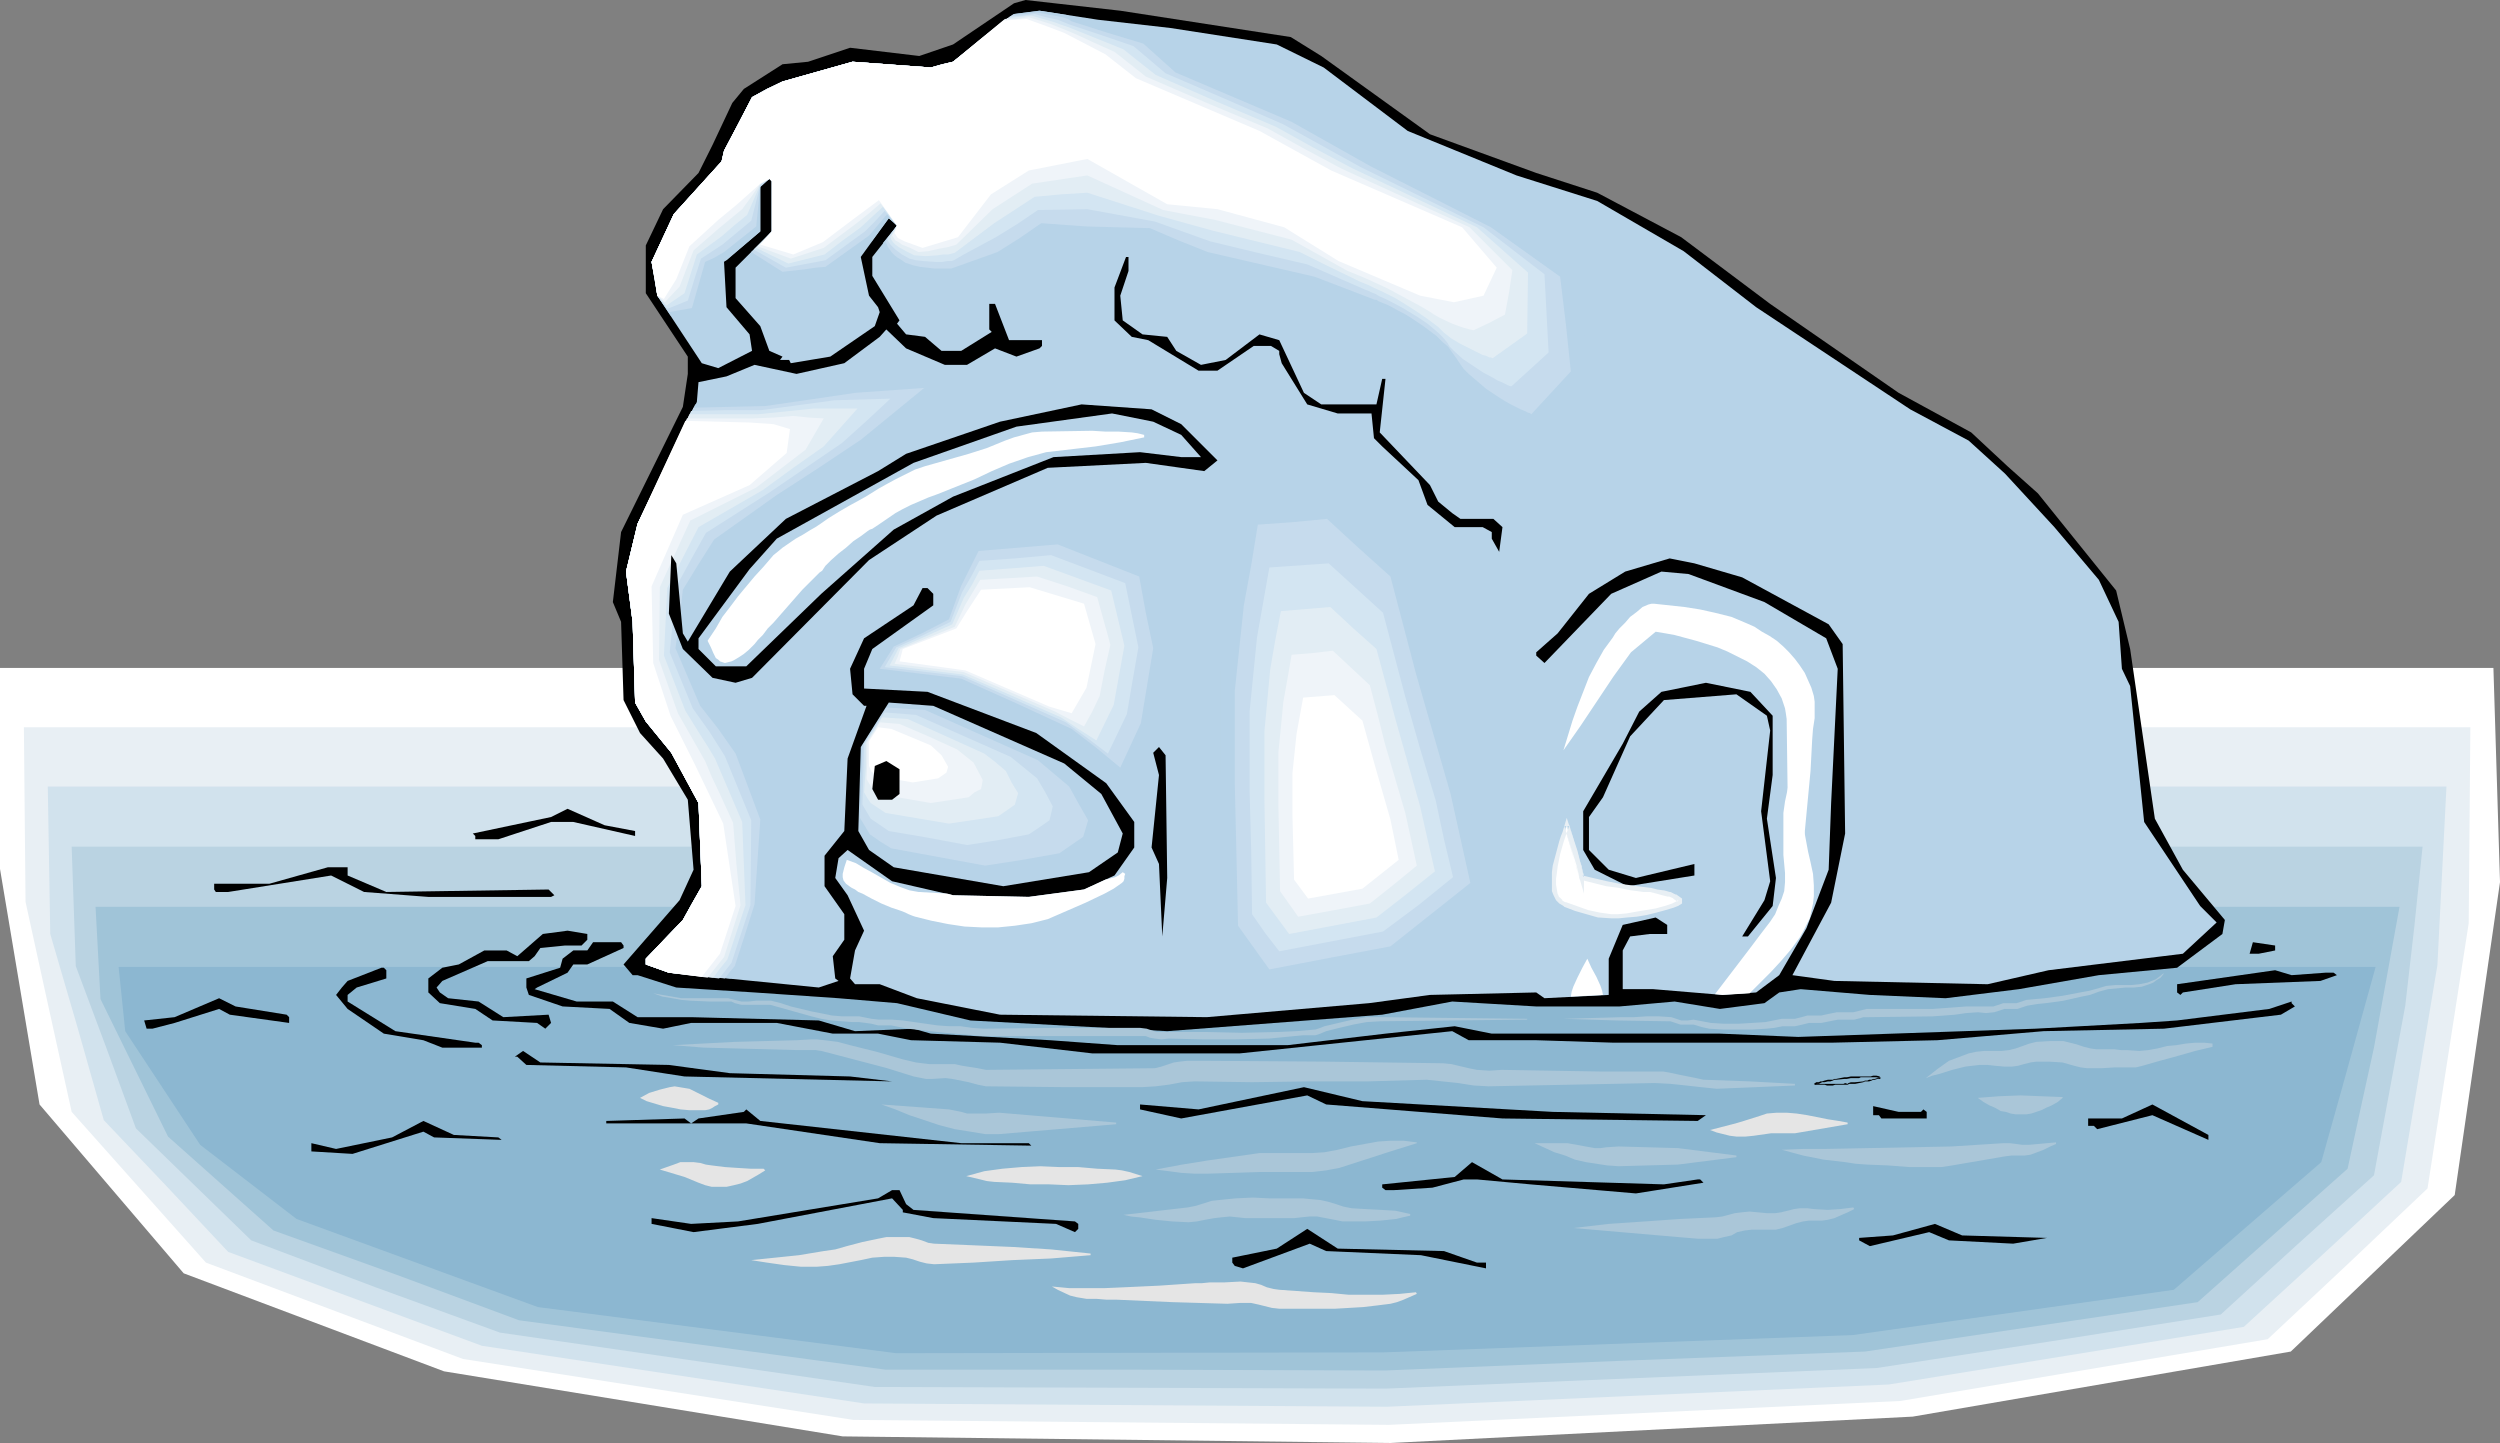 <?xml version="1.0" encoding="UTF-8" standalone="no"?>
<svg
   version="1.0"
   width="129.766mm"
   height="74.9mm"
   id="svg90"
   sodipodi:docname="Statue - Submerged.wmf"
   xmlns:inkscape="http://www.inkscape.org/namespaces/inkscape"
   xmlns:sodipodi="http://sodipodi.sourceforge.net/DTD/sodipodi-0.dtd"
   xmlns="http://www.w3.org/2000/svg"
   xmlns:svg="http://www.w3.org/2000/svg">
  <rect width="100%" height="100%" fill="#808080" stroke="none"/>
  <sodipodi:namedview
     id="namedview90"
     pagecolor="#ffffff"
     bordercolor="#000000"
     borderopacity="0.25"
     inkscape:showpageshadow="2"
     inkscape:pageopacity="0.0"
     inkscape:pagecheckerboard="0"
     inkscape:deskcolor="#d1d1d1"
     inkscape:document-units="mm" />
  <defs
     id="defs1">
    <pattern
       id="WMFhbasepattern"
       patternUnits="userSpaceOnUse"
       width="6"
       height="6"
       x="0"
       y="0" />
  </defs>
  <path
     style="fill:#ffffff;fill-opacity:1;fill-rule:evenodd;stroke:none"
     d="m 0,170.466 v -39.425 h 489.163 l 1.293,42.01 -8.888,61.4 -32.158,30.7 -74.174,12.765 -102.454,5.171 L 165.317,281.793 87.102,269.029 36.037,249.801 7.757,216.677 Z"
     id="path1" />
  <path
     style="fill:#e8eff4;fill-opacity:1;fill-rule:evenodd;stroke:none"
     d="M 5.01,176.929 4.848,159.801 4.686,142.674 H 484.638 l -0.162,19.228 -0.162,19.228 -4.04,26.014 -4.04,26.014 -15.675,14.865 -15.675,14.704 -72.074,12.118 -100.353,4.686 -52.52,-0.485 -52.52,-0.485 L 90.819,266.605 40.4,247.7 14.059,218.131 9.534,197.611 Z"
     id="path2" />
  <path
     style="fill:#d1e2ed;fill-opacity:1;fill-rule:evenodd;stroke:none"
     d="M 9.858,183.23 9.373,154.308 H 479.951 l -1.778,35.063 -7.11,42.495 -15.352,14.219 -15.514,14.219 -34.744,5.655 -34.906,5.655 -98.414,4.363 -102.616,-0.646 -74.982,-11.311 -49.773,-18.42 -12.12,-12.926 -12.282,-12.926 -5.171,-18.258 z"
     id="path3" />
  <path
     style="fill:#bad3e2;fill-opacity:1;fill-rule:evenodd;stroke:none"
     d="M 14.867,189.532 14.059,166.103 H 475.265 l -1.616,15.673 -1.778,15.512 -6.141,33.285 -15.029,13.573 -15.029,13.734 -33.774,5.332 -33.774,5.171 -96.313,4.039 -100.192,-0.323 -36.683,-5.332 -36.845,-5.332 L 73.69,252.548 49.288,243.338 37.976,232.35 26.664,221.363 20.846,205.528 Z"
     id="path4" />
  <path
     style="fill:#a0c4d8;fill-opacity:1;fill-rule:evenodd;stroke:none"
     d="m 19.715,195.995 -0.485,-9.048 -0.485,-9.048 H 470.74 l -5.01,27.63 -2.586,11.795 -2.586,11.957 -29.411,26.176 -32.643,4.847 -32.643,4.847 -47.026,1.777 -47.187,1.939 -48.965,-0.162 H 173.72 l -35.875,-4.847 -36.037,-4.847 -23.917,-8.887 -24.24,-8.725 -20.685,-18.42 z"
     id="path5" />
  <path
     style="fill:#8cb7d1;fill-opacity:1;fill-rule:evenodd;stroke:none"
     d="M 24.563,202.297 23.27,189.693 H 466.054 l -6.626,23.914 -4.04,14.381 -28.926,25.045 -63.024,8.887 -92.112,3.393 -95.505,0.162 -70.296,-9.048 -47.349,-17.289 -18.907,-14.542 z"
     id="path6" />
  <path
     style="fill:#000000;fill-opacity:1;fill-rule:evenodd;stroke:none"
     d="m 253.227,7.271 5.979,3.716 21.331,15.35 20.846,7.594 11.958,3.878 16.483,8.725 17.453,13.088 25.21,17.451 14.221,7.756 7.11,6.625 5.979,5.332 15.352,19.066 2.747,11.472 4.848,33.285 5.494,10.018 8.242,9.856 -0.485,2.747 -8.888,6.625 -15.352,1.454 -15.675,2.747 -14.382,1.777 -14.867,-0.646 -13.574,-1.131 -4.202,0.646 -2.909,2.101 -8.726,1.131 -8.888,-1.454 -10.827,0.969 h -16.322 l -16.483,-0.969 -13.736,2.585 -42.178,3.232 -38.622,-2.101 -14.382,-3.393 -11.474,-0.969 -16.483,-1.131 -15.352,-0.969 -7.595,-2.424 h -0.97 l -1.778,-2.101 10.989,-12.603 2.747,-5.978 -1.131,-13.734 -4.848,-8.079 -4.525,-5.009 -3.232,-6.463 -0.485,-15.35 -1.616,-3.878 1.616,-13.734 12.12,-24.56 0.97,-6.463 V 69.964 L 126.694,57.522 v -9.372 l 3.394,-7.109 6.949,-7.109 2.747,-5.494 3.878,-8.241 2.262,-2.747 7.595,-4.847 5.01,-0.485 8.242,-2.747 13.574,1.616 6.626,-2.262 L 198.929,0.646 201.192,0 219.776,2.101 Z"
     id="path7" />
  <path
     style="fill:#b7d3e8;fill-opacity:1;fill-rule:evenodd;stroke:none"
     d="m 229.633,5.494 20.846,3.232 9.211,4.524 16.483,12.442 21.331,8.725 15.837,5.009 16.968,9.856 14.221,10.987 30.219,20.036 11.474,6.14 7.11,6.463 9.696,10.503 8.726,10.341 3.878,8.241 0.646,9.21 1.616,3.393 2.747,26.66 10.989,16.481 3.232,3.232 -6.626,6.14 -26.341,3.232 -11.958,2.747 -30.058,-0.646 -8.242,-1.131 7.595,-14.219 2.747,-13.573 -0.485,-37.163 -2.747,-3.878 -16.968,-9.21 -9.373,-2.747 -4.848,-0.969 -8.726,2.585 -7.11,4.363 -6.141,7.756 -4.202,3.716 v 0.646 l 1.616,1.454 13.09,-13.573 9.858,-4.363 5.333,0.485 14.867,5.494 12.12,7.109 2.262,5.978 -1.293,26.337 -0.485,13.088 -4.363,11.472 -5.333,9.21 -4.525,3.393 -6.626,0.485 -13.574,-1.131 h -5.979 v -7.594 l 1.454,-2.747 3.878,-0.485 h 3.394 v -1.777 l -2.262,-1.454 -6.464,1.454 -2.747,6.625 v 7.109 l -12.605,0.646 -1.616,-1.131 -20.846,0.485 -11.958,1.616 -31.835,2.747 -40.562,-0.485 -16.322,-3.232 -7.272,-2.747 h -4.848 l -0.97,-1.131 0.97,-5.494 1.778,-3.878 -3.232,-6.948 -2.424,-3.393 0.646,-3.878 1.778,-1.616 8.726,6.14 11.958,2.747 14.867,0.323 10.827,-1.454 5.979,-2.747 3.878,-5.494 v -5.009 l -5.494,-7.594 -13.736,-9.856 -21.331,-8.079 -12.443,-0.646 v -3.878 l 1.616,-3.878 11.958,-8.564 v -2.262 l -1.131,-1.131 h -0.97 l -1.778,3.393 -9.696,6.463 -2.747,5.978 0.485,5.009 2.262,2.262 h 0.485 l -3.717,10.341 -0.646,14.219 -3.878,4.847 v 5.978 l 3.878,5.494 v 5.009 l -2.262,3.232 0.485,4.363 0.646,0.485 -3.878,1.293 -29.411,-2.908 -4.525,-1.616 v -1.131 l 7.272,-7.594 3.717,-6.625 -0.646,-16.319 -5.333,-9.856 -5.01,-6.14 -2.101,-3.716 -0.485,-15.835 -1.293,-9.856 2.262,-9.372 11.635,-23.914 0.323,-3.878 5.494,-1.131 5.494,-2.262 8.242,1.777 9.373,-2.101 6.949,-5.171 1.293,-1.454 3.878,3.716 7.595,3.232 h 4.363 l 5.494,-3.232 4.202,1.616 4.525,-1.616 0.485,-0.485 v -1.131 h -6.464 l -2.747,-7.109 h -1.131 v 5.009 l 0.485,0.485 -5.979,3.716 h -3.878 l -3.232,-2.747 -3.717,-0.485 -1.778,-2.101 0.485,-0.646 -5.333,-8.725 v -3.716 l 4.848,-6.14 -1.616,-1.454 -5.494,7.594 1.616,7.594 1.778,2.262 0.323,0.969 -0.97,2.747 -8.726,5.978 -7.757,1.293 -0.323,-0.646 h -1.778 l 0.485,-0.646 -2.586,-1.131 -1.778,-4.847 -4.848,-5.494 v -5.978 l 7.11,-7.109 v -9.856 l -0.485,-0.485 -1.778,1.616 v 8.725 l -7.11,5.978 0.485,8.887 4.525,5.332 0.485,3.232 -6.626,3.393 -3.232,-0.969 -8.726,-13.249 -1.131,-6.625 4.363,-9.372 9.373,-10.341 0.485,-2.101 5.494,-10.503 5.979,-3.07 13.736,-3.878 15.352,1.131 4.363,-1.131 11.958,-9.372 5.01,-0.646 11.474,1.777 z"
     id="path8" />
  <path
     style="fill:#b7d3e8;fill-opacity:1;fill-rule:evenodd;stroke:none"
     d="m 136.39,79.335 14.544,-0.485 20.846,-3.393 16.16,-1.293 -15.352,11.311 -18.907,12.118 -12.12,9.372 -5.979,8.725 -2.101,10.664 5.333,11.472 7.434,9.372 4.686,13.411 -1.939,16.804 -4.04,12.765 -1.616,1.777 -12.12,-1.131 -4.525,-1.616 v -1.131 l 7.272,-7.594 3.717,-6.625 -0.646,-16.319 -5.333,-9.856 -5.01,-6.14 -2.101,-3.716 -0.485,-15.835 -1.293,-9.856 2.262,-9.372 z"
     id="path9" />
  <path
     style="fill:#c6dbed;fill-opacity:1;fill-rule:evenodd;stroke:none"
     d="m 136.067,79.981 14.059,-0.323 8.888,-1.293 8.726,-1.293 6.787,-0.485 6.787,-0.485 -12.443,10.179 -8.242,5.494 -8.242,5.332 -12.282,8.725 -3.07,4.847 -3.07,5.009 -0.646,5.817 -0.808,5.655 2.424,5.655 2.424,5.655 3.555,4.524 3.394,4.847 4.848,12.926 -1.131,16.643 -1.939,6.14 -1.939,5.978 -0.97,1.131 -0.97,1.293 -10.989,-1.131 -2.262,-0.808 -2.262,-0.808 v -1.131 l 3.555,-3.716 3.717,-3.878 1.778,-3.232 1.939,-3.393 -0.323,-8.079 -0.323,-8.241 -5.333,-9.856 -5.01,-6.14 -2.101,-3.716 -0.485,-15.835 -1.293,-9.856 1.131,-4.686 1.131,-4.686 5.494,-11.311 z"
     id="path10" />
  <path
     style="fill:#d3e5f2;fill-opacity:1;fill-rule:evenodd;stroke:none"
     d="m 135.582,80.628 6.949,-0.162 h 6.787 l 14.382,-1.939 10.989,-0.323 -4.686,4.363 -4.848,4.363 -14.221,9.695 -12.443,7.917 -3.07,5.494 -2.909,5.332 -0.485,6.302 -0.646,6.302 2.262,5.494 2.262,5.494 3.232,4.524 3.07,4.847 2.586,6.302 2.586,6.302 -0.162,16.643 -3.717,11.311 -2.424,3.07 -9.858,-1.131 -2.262,-0.808 -2.262,-0.808 v -1.131 l 3.555,-3.716 3.717,-3.878 1.778,-3.232 1.939,-3.393 -0.323,-8.079 -0.323,-8.241 -5.333,-9.856 -5.01,-6.14 -2.101,-3.716 -0.485,-15.835 -1.293,-9.856 1.131,-4.686 1.131,-4.686 5.333,-10.987 z"
     id="path11" />
  <path
     style="fill:#e2edf4;fill-opacity:1;fill-rule:evenodd;stroke:none"
     d="m 135.259,81.274 h 13.413 l 10.989,-1.131 h 4.363 4.202 l -6.626,7.433 -5.979,4.201 -5.979,4.363 -12.605,7.271 -3.07,5.978 -3.07,5.978 -0.323,6.625 -0.323,6.625 4.202,10.826 2.909,4.686 1.454,2.262 1.454,2.424 5.333,12.442 0.646,16.319 -3.555,10.664 -1.454,1.777 -1.293,1.777 -4.363,-0.485 -4.363,-0.485 -2.262,-0.808 -2.262,-0.808 v -1.131 l 3.555,-3.716 3.717,-3.878 1.778,-3.232 1.939,-3.393 -0.323,-8.079 -0.323,-8.241 -5.333,-9.856 -5.01,-6.14 -2.101,-3.716 -0.485,-15.835 -1.293,-9.856 1.131,-4.686 1.131,-4.686 5.171,-10.664 z"
     id="path12" />
  <path
     style="fill:#eff4f9;fill-opacity:1;fill-rule:evenodd;stroke:none"
     d="m 134.774,82.082 h 12.928 l 4.04,-0.162 3.878,-0.323 3.07,0.323 2.909,0.162 -1.778,3.07 -1.778,3.07 -4.848,3.716 -4.848,3.716 -12.928,6.463 -5.979,13.088 -0.162,14.219 3.717,10.503 5.333,9.372 1.293,3.07 1.454,3.07 2.747,5.978 0.646,8.079 0.808,8.079 -3.232,10.179 -3.232,4.039 -3.878,-0.485 -3.717,-0.485 -2.262,-0.808 -2.262,-0.808 v -1.131 l 3.555,-3.716 3.717,-3.878 1.778,-3.232 1.939,-3.393 -0.323,-8.079 -0.323,-8.241 -5.333,-9.856 -5.01,-6.14 -2.101,-3.716 -0.485,-15.835 -1.293,-9.856 1.131,-4.686 1.131,-4.686 4.848,-10.341 z"
     id="path13" />
  <path
     style="fill:#ffffff;fill-opacity:1;fill-rule:evenodd;stroke:none"
     d="m 134.451,82.567 12.605,0.323 4.686,0.323 3.232,0.969 -0.646,4.686 -7.272,6.302 -13.09,5.817 -6.141,14.057 0.323,15.027 3.394,10.341 4.686,9.372 5.656,11.795 2.424,16.158 -3.07,9.372 -3.555,4.524 -6.464,-0.808 -4.525,-1.616 v -1.131 l 7.272,-7.594 3.717,-6.625 -0.646,-16.319 -5.333,-9.856 -5.01,-6.14 -2.101,-3.716 -0.485,-15.835 -1.293,-9.856 2.262,-9.372 z"
     id="path14" />
  <path
     style="fill:#000000;fill-opacity:1;fill-rule:evenodd;stroke:none"
     d="m 221.392,53.159 -1.616,4.847 0.485,4.847 3.878,2.747 4.848,0.485 1.778,2.747 4.848,2.747 4.848,-0.969 6.626,-5.009 3.878,1.131 4.848,10.341 3.394,2.262 h 10.827 l 1.131,-5.009 h 0.646 l -1.131,10.503 9.858,10.341 1.616,3.232 2.747,2.262 1.616,1.131 h 6.464 l 1.778,1.616 -0.646,4.847 -1.454,-2.585 v -1.293 l -1.778,-0.969 h -5.494 l -5.333,-4.363 -1.778,-4.847 -7.11,-6.625 -1.616,-1.616 -0.485,-4.847 h -6.626 l -5.979,-1.777 -5.01,-8.079 -0.485,-1.777 v -0.646 l -1.616,-0.969 h -3.394 l -7.11,4.847 h -3.717 l -9.858,-5.978 -3.232,-0.646 -3.394,-3.232 v -6.463 l 2.262,-5.978 h 0.485 z"
     id="path15" />
  <path
     style="fill:#000000;fill-opacity:1;fill-rule:evenodd;stroke:none"
     d="m 231.734,83.213 7.11,7.109 -2.586,2.101 -11.474,-1.616 -19.23,0.969 -21.816,9.372 -13.251,8.725 -22.947,23.106 -3.232,0.969 -4.525,-0.969 -5.818,-5.655 -2.747,-6.948 0.485,-11.472 0.97,1.616 1.293,13.734 0.97,1.616 8.242,-13.734 10.989,-10.341 18.099,-9.372 5.494,-3.393 18.422,-6.302 15.998,-3.393 13.736,0.969 z"
     id="path16" />
  <path
     style="fill:#b7d3e8;fill-opacity:1;fill-rule:evenodd;stroke:none"
     d="m 231.734,85.314 3.878,4.363 h -3.878 l -8.08,-0.969 -16.968,0.969 -19.715,7.756 -11.635,6.463 -14.221,12.603 -14.706,14.219 h -5.979 l -3.394,-3.393 v -2.101 l 10.019,-13.573 5.333,-5.978 26.826,-14.865 20.2,-7.109 18.746,-2.585 8.08,1.616 z"
     id="path17" />
  <path
     style="fill:#000000;fill-opacity:1;fill-rule:evenodd;stroke:none"
     d="m 347.763,140.412 v 11.634 l -1.131,8.564 1.778,11.634 -0.646,5.494 -4.848,5.978 h -1.131 l 4.363,-7.109 1.131,-3.716 -1.778,-13.734 1.778,-15.835 -0.646,-2.908 -5.979,-4.201 -14.221,1.131 -6.626,7.109 -5.333,11.957 -2.747,3.878 v 6.463 l 3.878,3.878 5.333,1.616 11.474,-2.747 v 2.262 l -13.09,2.101 -6.464,-3.232 -2.262,-3.878 v -7.594 l 7.757,-13.249 3.232,-6.302 4.363,-3.878 8.726,-1.777 8.726,1.777 z"
     id="path18" />
  <path
     style="fill:#b7d3e8;fill-opacity:1;fill-rule:evenodd;stroke:none"
     d="m 208.787,149.783 7.272,5.978 4.202,7.756 -0.97,3.716 -5.656,3.878 -16.806,2.747 -21.493,-3.716 -4.848,-3.393 -2.101,-3.716 0.485,-16.481 5.494,-8.725 8.726,0.646 z"
     id="path19" />
  <path
     style="fill:#c6dbed;fill-opacity:1;fill-rule:evenodd;stroke:none"
     d="m 203.616,149.137 6.141,5.171 1.778,3.232 1.939,3.393 -0.485,1.616 -0.485,1.616 -4.686,3.232 -7.272,1.293 -7.272,1.131 -18.422,-3.393 -2.101,-1.293 -2.101,-1.454 -0.97,-1.616 -0.97,-1.616 0.485,-14.219 4.686,-7.433 7.595,0.485 z"
     id="path20" />
  <path
     style="fill:#d3e5f2;fill-opacity:1;fill-rule:evenodd;stroke:none"
     d="m 198.283,148.491 2.586,2.101 2.586,2.101 1.616,2.747 1.454,2.747 -0.323,1.454 -0.323,1.293 -2.101,1.454 -1.939,1.293 -5.979,1.131 -6.141,0.969 -7.757,-1.454 -7.595,-1.293 -3.555,-2.424 -1.616,-2.747 0.162,-5.817 0.162,-6.14 4.04,-6.14 6.141,0.485 z"
     id="path21" />
  <path
     style="fill:#e2edf4;fill-opacity:1;fill-rule:evenodd;stroke:none"
     d="m 193.112,147.845 2.101,1.616 2.101,1.777 1.131,2.262 1.293,2.101 -0.646,2.262 -1.616,1.131 -1.616,1.131 -9.696,1.454 -12.443,-2.101 -1.454,-0.969 -1.454,-0.969 -0.646,-0.969 -0.646,-1.131 0.323,-4.847 v -4.847 l 1.616,-2.424 1.616,-2.585 2.586,0.162 2.424,0.162 z"
     id="path22" />
  <path
     style="fill:#eff4f9;fill-opacity:1;fill-rule:evenodd;stroke:none"
     d="m 187.779,147.037 3.232,2.585 1.778,3.393 -0.162,0.969 -0.162,0.808 -1.293,0.646 -1.131,0.969 -7.434,1.131 -9.373,-1.616 -1.131,-0.808 -0.646,-0.323 -0.485,-0.323 -0.97,-1.616 0.162,-3.716 v -3.555 l 1.293,-1.939 1.131,-1.939 1.939,0.162 1.939,0.162 5.656,2.424 z"
     id="path23" />
  <path
     style="fill:#ffffff;fill-opacity:1;fill-rule:evenodd;stroke:none"
     d="m 182.608,146.229 2.101,1.939 1.293,2.262 -0.323,1.131 -1.616,1.131 -5.01,0.808 -6.464,-1.131 -1.616,-0.969 -0.485,-1.131 v -4.847 l 1.778,-2.747 2.586,0.323 z"
     id="path24" />
  <path
     style="fill:#000000;fill-opacity:1;fill-rule:evenodd;stroke:none"
     d="m 228.987,172.243 -0.97,11.472 -0.646,-14.219 -1.454,-3.232 1.454,-14.219 -1.131,-4.363 1.131,-1.131 1.293,1.616 z"
     id="path25" />
  <path
     style="fill:#000000;fill-opacity:1;fill-rule:evenodd;stroke:none"
     d="m 176.467,155.762 -1.454,1.131 h -2.747 l -1.131,-2.101 0.485,-4.524 2.262,-0.969 2.586,1.616 z"
     id="path26" />
  <path
     style="fill:#000000;fill-opacity:1;fill-rule:evenodd;stroke:none"
     d="m 124.593,163.033 v 0.969 l -12.12,-2.747 h -4.363 l -10.342,3.393 h -4.525 v -0.646 l -0.485,-0.485 15.352,-3.232 3.232,-1.616 7.272,3.232 z"
     id="path27" />
  <path
     style="fill:#000000;fill-opacity:1;fill-rule:evenodd;stroke:none"
     d="m 68.195,171.758 7.595,3.232 31.835,-0.485 1.131,1.131 -0.646,0.323 H 84.032 l -12.605,-0.969 -6.464,-3.232 -20.2,3.232 h -2.424 l -0.323,-0.485 v -1.131 H 52.843 l 11.474,-3.232 h 3.878 z"
     id="path28" />
  <path
     style="fill:#000000;fill-opacity:1;fill-rule:evenodd;stroke:none"
     d="m 115.221,184.361 -1.131,1.131 h -3.232 l -4.848,0.485 -1.131,1.616 -1.131,0.969 h -8.08 l -8.888,3.878 -1.131,1.293 0.646,0.969 1.616,1.131 5.979,0.646 4.848,3.07 8.888,-0.485 0.485,1.616 -1.131,1.131 -1.616,-1.131 -8.726,-0.485 -3.394,-2.262 -6.949,-1.131 -2.262,-2.101 v -2.747 l 2.747,-2.101 3.232,-0.646 5.01,-2.747 h 4.363 l 2.101,1.131 5.01,-4.363 4.848,-0.646 3.878,0.646 z"
     id="path29" />
  <path
     style="fill:#000000;fill-opacity:1;fill-rule:evenodd;stroke:none"
     d="m 122.331,185.492 v 0.485 l -7.11,3.232 h -2.747 l -1.131,1.616 -5.979,2.908 -0.485,0.323 8.242,2.424 h 7.11 l 4.848,3.07 h 10.504 l 25.048,0.646 7.11,2.101 11.474,-0.485 3.394,0.969 23.432,1.293 13.251,0.969 h 33.29 l 19.23,-2.262 13.574,-1.454 7.272,1.454 h 44.763 l 15.352,0.646 46.541,-1.616 20.685,-1.131 7.11,-0.485 18.099,-2.262 4.363,-1.454 v 0.323 l 0.646,0.646 -2.747,1.616 -22.947,2.747 -23.594,0.485 -20.846,1.777 -20.846,0.485 h -42.662 l -15.19,-0.485 h -13.251 l -3.232,-1.777 -41.693,4.363 h -28.926 l -18.099,-2.101 -17.453,-0.485 -6.464,-1.293 h -8.888 l -10.989,-2.101 h -16.806 l -5.494,1.131 -6.626,-1.131 -3.878,-2.747 -9.211,-0.485 -6.626,-2.262 -0.485,-1.454 v -1.777 l 6.626,-2.101 0.485,-1.777 2.101,-1.616 h 2.747 l 1.131,-1.616 h 5.494 z"
     id="path30" />
  <path
     style="fill:#000000;fill-opacity:1;fill-rule:evenodd;stroke:none"
     d="m 446.339,186.462 -3.232,0.646 h -1.778 l 0.646,-2.262 4.363,0.646 z"
     id="path31" />
  <path
     style="fill:#000000;fill-opacity:1;fill-rule:evenodd;stroke:none"
     d="m 75.79,190.34 v 1.616 l -5.818,1.777 -1.778,1.454 v 1.293 l 9.373,5.817 15.675,2.262 h 0.646 l 0.646,0.485 v 0.485 h -7.757 l -3.717,-1.454 -7.757,-1.293 -7.11,-4.847 -2.262,-2.747 1.131,-1.454 1.131,-1.293 6.626,-2.585 h 0.485 z"
     id="path32" />
  <path
     style="fill:#000000;fill-opacity:1;fill-rule:evenodd;stroke:none"
     d="m 456.196,190.824 h 1.616 l 0.646,0.485 -3.232,1.131 -16.645,0.646 -10.342,1.616 -0.485,0.485 -0.646,-0.485 v -1.616 l 19.23,-2.747 3.232,0.969 z"
     id="path33" />
  <path
     style="fill:#000000;fill-opacity:1;fill-rule:evenodd;stroke:none"
     d="m 56.237,199.065 0.485,0.485 v 1.131 l -11.635,-1.616 -2.101,-1.131 -8.726,2.747 -4.363,1.131 h -1.131 l -0.485,-1.616 5.979,-0.646 8.726,-3.716 3.232,1.616 z"
     id="path34" />
  <path
     style="fill:#000000;fill-opacity:1;fill-rule:evenodd;stroke:none"
     d="m 131.219,208.921 11.958,1.616 23.594,0.646 8.242,0.969 -40.723,-0.969 -11.474,-1.777 -19.554,-0.485 -1.778,-1.616 h -0.485 l 1.616,-1.131 3.394,2.262 z"
     id="path35" />
  <path
     style="fill:#000000;fill-opacity:1;fill-rule:evenodd;stroke:none"
     d="m 304.616,218.131 30.058,0.646 -1.616,1.131 -38.299,-0.485 -34.582,-2.747 -3.717,-1.777 -24.725,4.524 -8.08,-1.777 v -0.969 l 11.474,0.969 20.685,-4.363 11.474,2.747 z"
     id="path36" />
  <path
     style="fill:#000000;fill-opacity:1;fill-rule:evenodd;stroke:none"
     d="m 433.249,223.625 -10.989,-4.847 -10.827,2.747 -0.646,-0.646 h -1.131 v -1.454 h 6.626 l 5.979,-2.747 10.989,5.978 z"
     id="path37" />
  <path
     style="fill:#000000;fill-opacity:1;fill-rule:evenodd;stroke:none"
     d="m 376.851,218.131 0.485,-0.485 0.646,0.485 v 1.293 h -8.888 l -0.485,-0.646 h -1.131 v -1.777 l 5.01,1.131 z"
     id="path38" />
  <path
     style="fill:#000000;fill-opacity:1;fill-rule:evenodd;stroke:none"
     d="m 188.587,224.271 h 13.251 l 0.485,0.485 -29.734,-0.485 -26.179,-3.878 h -27.472 v -0.485 l 15.352,-0.485 1.293,0.969 1.454,-0.969 8.888,-1.293 0.485,-0.485 2.747,2.262 z"
     id="path39" />
  <path
     style="fill:#000000;fill-opacity:1;fill-rule:evenodd;stroke:none"
     d="m 97.768,223.14 0.646,0.485 -13.251,-0.485 -2.101,-1.131 -13.898,4.363 -8.08,-0.485 v -1.616 l 4.848,1.131 10.989,-2.262 6.141,-3.232 5.979,2.747 z"
     id="path40" />
  <path
     style="fill:#000000;fill-opacity:1;fill-rule:evenodd;stroke:none"
     d="m 326.432,232.35 6.626,-0.969 h 0.485 l 0.646,0.646 -13.251,2.101 -20.685,-1.777 -10.504,-0.969 h -2.586 l -6.141,1.616 -7.595,0.485 h -1.616 l -0.646,-0.485 v -0.646 l 14.221,-1.454 3.394,-2.908 5.979,3.393 z"
     id="path41" />
  <path
     style="fill:#000000;fill-opacity:1;fill-rule:evenodd;stroke:none"
     d="m 177.76,236.228 1.454,1.131 31.674,2.262 0.646,0.485 v 0.969 l -0.646,0.646 -3.717,-1.616 -24.078,-1.131 -5.979,-1.131 v -0.485 l -2.101,-2.262 -26.341,5.009 -12.605,1.616 -8.242,-1.616 v -1.131 l 7.757,1.131 9.211,-0.485 27.472,-4.524 2.747,-1.616 h 1.454 z"
     id="path42" />
  <path
     style="fill:#000000;fill-opacity:1;fill-rule:evenodd;stroke:none"
     d="m 401.576,242.853 -6.626,1.131 -12.605,-0.646 -3.878,-1.616 -11.635,2.747 -2.101,-1.131 v -0.485 l 6.626,-0.485 8.242,-2.262 5.333,2.262 z"
     id="path43" />
  <path
     style="fill:#000000;fill-opacity:1;fill-rule:evenodd;stroke:none"
     d="m 283.284,245.438 6.464,2.262 h 1.778 v 1.131 l -12.766,-2.585 -18.584,-0.808 -3.232,-1.454 -13.09,4.847 -1.616,-0.485 -0.485,-0.646 v -0.969 l 8.726,-1.777 5.979,-3.878 5.979,3.878 z"
     id="path44" />
  <path
     style="fill:#ffffff;fill-opacity:1;fill-rule:evenodd;stroke:none"
     d="m 138.814,125.708 1.616,-2.424 1.293,-2.262 1.616,-2.101 1.454,-1.939 3.232,-3.878 1.778,-1.939 1.939,-2.262 0.808,-0.646 0.97,-0.808 2.586,-1.777 1.454,-0.808 1.293,-0.808 1.131,-0.646 0.485,-0.323 0.485,-0.323 1.616,-1.131 2.101,-1.293 1.939,-1.131 1.778,-0.969 1.454,-0.808 1.293,-0.808 1.293,-0.808 1.454,-0.808 1.778,-0.969 1.939,-0.969 1.939,-0.969 1.939,-0.646 8.565,-2.424 3.555,-1.131 3.555,-1.454 1.778,-0.646 1.778,-0.485 1.778,-0.485 1.939,-0.162 9.858,-0.162 2.586,0.162 h 2.586 l 2.586,0.162 1.131,0.162 1.293,0.323 v 0.485 l -4.686,0.969 -4.848,0.808 -9.696,1.131 -1.778,0.485 -1.778,0.485 -3.717,1.293 -3.394,1.454 -3.394,1.616 -7.272,2.908 -1.778,0.646 -3.394,1.454 -1.616,0.808 -1.454,0.808 -3.07,2.101 -1.454,0.969 -0.485,0.162 -0.485,0.323 -1.293,0.969 -1.454,0.969 -1.454,1.293 -1.454,1.131 -1.454,1.293 -1.131,1.131 -0.323,0.485 -0.323,0.485 -0.485,0.323 -0.646,0.646 -0.808,0.808 -0.97,0.969 -0.97,0.969 -1.131,1.293 -2.262,2.585 -2.262,2.585 -1.131,1.131 -0.97,1.293 -0.97,0.969 -0.646,0.808 -0.646,0.646 -0.485,0.485 -0.97,0.808 -0.97,0.646 -0.808,0.485 -0.646,0.323 -0.646,0.162 -0.646,0.162 -0.485,-0.162 -0.485,-0.162 -0.323,-0.323 -0.485,-0.323 -0.485,-0.969 -0.485,-1.131 z"
     id="path45" />
  <path
     style="fill:#ffffff;fill-opacity:1;fill-rule:evenodd;stroke:none"
     d="m 166.125,168.688 1.778,0.646 1.616,0.969 1.778,0.969 3.394,1.939 1.939,0.808 1.778,0.646 1.778,0.323 5.656,0.323 1.131,0.323 14.867,0.323 10.827,-1.454 4.202,-1.939 1.939,-0.485 0.323,-0.162 0.323,-0.162 0.808,-0.646 0.485,0.323 -0.162,0.485 v 0.485 l -0.162,0.485 -0.323,0.323 -1.616,1.131 -1.778,0.969 -3.717,1.777 -3.717,1.616 -3.717,1.616 -3.232,0.808 -3.232,0.485 -3.232,0.323 h -3.394 l -3.232,-0.162 -3.232,-0.485 -3.232,-0.646 -3.232,-0.808 -0.485,-0.162 -0.808,-0.323 -0.646,-0.323 -0.808,-0.323 -1.939,-0.646 -1.939,-0.808 -1.939,-0.969 -1.778,-0.969 -0.808,-0.323 -0.646,-0.485 -0.646,-0.323 -0.485,-0.323 -0.646,-0.485 -0.485,-0.646 -0.162,-0.646 v -0.646 l 0.162,-0.646 0.162,-0.646 z"
     id="path46" />
  <path
     style="fill:#ffffff;fill-opacity:1;fill-rule:evenodd;stroke:none"
     d="m 306.716,147.198 1.778,-5.817 0.97,-2.747 2.262,-5.817 1.454,-2.747 1.454,-2.585 1.778,-2.424 0.485,-0.808 0.808,-0.969 1.131,-1.131 0.97,-1.131 1.293,-0.969 1.131,-0.969 1.131,-0.485 0.646,-0.162 h 0.485 l 5.979,0.646 3.07,0.485 2.909,0.646 3.232,0.808 3.07,1.293 1.454,0.646 1.454,0.969 1.454,0.808 1.454,0.969 1.293,1.131 1.131,1.131 1.131,1.293 0.97,1.293 0.97,1.454 0.646,1.454 0.646,1.454 0.485,1.616 0.162,1.131 v 0.969 2.262 l -0.323,2.101 -0.162,2.101 -0.323,6.14 -1.131,11.957 -0.646,6.14 -0.808,5.332 h -0.485 l -0.485,-2.262 -0.323,-2.424 -0.162,-1.131 -0.162,-1.131 -0.162,-2.424 -0.323,-24.237 -0.162,-1.131 -0.162,-0.969 -0.646,-1.939 -0.97,-1.777 -1.131,-1.616 -1.293,-1.454 -1.616,-1.293 -1.778,-1.131 -1.939,-0.969 -1.939,-0.969 -1.939,-0.808 -2.101,-0.646 -2.101,-0.646 -4.202,-1.131 -1.778,-0.323 -1.939,-0.323 -4.848,4.039 -3.394,4.686 -6.464,9.695 z"
     id="path47" />
  <path
     style="fill:#ffffff;fill-opacity:1;fill-rule:evenodd;stroke:none"
     d="m 310.433,172.243 -3.07,-10.341 0.162,0.323 v 0.323 l 0.162,0.646 0.323,0.646 0.323,1.616 0.646,1.939 0.485,1.777 0.323,0.808 0.162,0.808 0.162,0.646 0.162,0.323 0.162,0.323 z m -3.07,-10.341 1.616,5.171 0.646,2.585 0.808,2.585 4.686,1.131 2.424,0.485 2.586,0.323 1.131,0.162 1.131,0.162 1.293,0.162 1.293,0.162 1.293,0.323 1.131,0.323 1.131,0.485 0.97,0.485 v 0.485 l -0.646,0.323 -0.646,0.323 -1.454,0.485 -1.778,0.646 -1.939,0.323 -2.101,0.323 -1.778,0.323 h -1.616 -1.454 l -2.424,-0.162 -2.262,-0.485 -2.262,-0.808 -2.262,-0.808 -0.646,-0.485 -0.646,-0.646 -0.323,-0.646 -0.323,-0.969 -0.162,-1.131 v -1.131 l 0.162,-1.293 0.162,-1.131 0.485,-2.585 0.646,-2.262 0.323,-0.969 0.323,-0.969 0.323,-0.646 z"
     id="path48" />
  <path
     style="fill:#e8eff4;fill-opacity:1;fill-rule:evenodd;stroke:none"
     d="m 309.948,172.243 0.808,-0.162 -2.909,-10.341 -0.97,0.323 0.162,0.162 0.162,0.485 v 0.485 l 0.323,0.808 0.485,1.616 0.485,1.777 0.485,1.939 0.323,0.808 0.162,0.646 0.162,0.646 0.162,0.485 h 0.162 v 0.323 -0.162 0.162 l 0.808,3.07 v -3.232 l -0.162,-0.485 0.162,0.162 -0.162,-0.485 -0.162,-0.646 -0.162,-0.808 -0.323,-0.808 -0.485,-1.777 -0.646,-1.939 -0.485,-1.616 -0.162,-0.646 -0.162,-0.646 -0.162,-0.323 v -0.323 l -0.97,0.323 3.878,13.249 z"
     id="path49" />
  <path
     style="fill:#e8eff4;fill-opacity:1;fill-rule:evenodd;stroke:none"
     d="m 307.848,162.063 h -0.97 l 1.616,5.171 0.808,2.585 0.646,2.747 5.171,1.293 v 0 l 2.424,0.323 2.424,0.485 1.293,0.162 1.131,0.162 h 1.293 l 1.293,0.323 1.131,0.323 v 0 l 1.293,0.323 -0.162,-0.162 1.131,0.485 h -0.162 l 0.97,0.646 -0.162,-0.485 v 0.485 l 0.323,-0.323 -0.646,0.323 -0.646,0.323 v 0 l -1.454,0.485 -1.778,0.485 v 0 l -1.939,0.323 -1.939,0.323 -1.778,0.323 -1.778,0.162 h 0.162 -1.454 v 0 l -2.262,-0.323 v 0 l -2.262,-0.485 -2.262,-0.808 -2.262,-0.808 0.162,0.162 -0.808,-0.485 h 0.162 l -0.646,-0.646 v 0.162 l -0.323,-0.808 v 0.162 l -0.162,-0.969 v 0 l -0.162,-0.969 v 0 -1.131 0 l 0.162,-1.131 0.162,-1.293 0.485,-2.424 v 0 l 0.646,-2.262 0.323,-0.969 0.323,-0.969 0.485,-1.293 -0.485,-1.616 -0.808,2.747 -0.323,0.808 -0.323,0.969 -0.646,2.424 v 0 l -0.646,2.424 -0.162,1.293 v 1.131 0.162 1.131 0 1.131 0.162 l 0.323,0.808 0.485,0.969 0.646,0.646 0.808,0.485 0.162,0.162 2.101,0.808 2.262,0.646 2.262,0.646 h 0.162 l 2.424,0.162 v 0 h 1.454 v 0 l 1.616,-0.162 1.939,-0.162 1.939,-0.323 1.939,-0.485 v 0 l 1.778,-0.485 1.616,-0.485 v 0 l 0.808,-0.323 0.808,-0.485 v -0.969 l -1.131,-0.808 h -0.162 l -0.97,-0.485 h -0.162 l -1.131,-0.323 h -0.162 l -1.131,-0.162 -1.293,-0.323 -1.293,-0.162 -1.293,-0.162 -1.131,-0.162 -2.424,-0.323 -2.424,-0.485 v 0 l -4.848,-1.131 0.323,0.323 -0.646,-2.585 -0.646,-2.585 -2.101,-6.463 z"
     id="path50" />
  <path
     style="fill:#ffffff;fill-opacity:1;fill-rule:evenodd;stroke:none"
     d="m 311.403,188.078 0.808,1.777 0.97,1.777 0.808,1.777 0.323,0.969 0.162,0.808 -6.302,0.323 0.162,-0.969 0.323,-0.969 0.808,-1.777 0.97,-1.939 z"
     id="path51" />
  <path
     style="fill:#ffffff;fill-opacity:1;fill-rule:evenodd;stroke:none"
     d="m 351.641,150.591 3.07,16.481 0.485,2.101 0.485,2.262 0.162,2.262 v 2.101 l -0.162,1.454 -0.323,1.454 -0.323,1.454 -0.646,1.293 -0.646,1.293 -0.646,1.131 -1.778,2.424 -1.939,2.262 -1.939,2.101 -2.101,2.101 -2.101,2.101 -5.333,0.323 -1.454,-0.162 6.787,-8.887 0.97,-1.293 0.97,-1.293 2.101,-2.747 0.97,-1.454 0.646,-1.616 0.646,-1.454 0.485,-1.454 0.162,-1.777 v -1.777 l -0.162,-1.777 -0.162,-1.777 v -8.241 l 0.323,-2.262 0.485,-2.262 z"
     id="path52" />
  <path
     style="fill:#b7d3e8;fill-opacity:1;fill-rule:evenodd;stroke:none"
     d="m 240.137,183.877 -0.646,-31.993 v -20.359 l 1.939,-19.228 3.232,-17.935 15.352,-1.131 14.059,12.603 5.818,21.813 7.595,26.984 4.525,19.713 -17.938,14.057 -26.987,5.171 z"
     id="path53" />
  <path
     style="fill:#c6dbed;fill-opacity:1;fill-rule:evenodd;stroke:none"
     d="m 242.885,181.614 -0.323,-14.057 -0.323,-14.057 v -17.935 l 1.778,-16.804 1.454,-7.917 1.293,-7.917 6.787,-0.485 6.787,-0.646 6.141,5.655 6.302,5.655 5.01,19.066 6.787,23.59 3.878,17.451 -15.675,12.442 -11.958,2.262 -11.797,2.262 z"
     id="path54" />
  <path
     style="fill:#d3e5f2;fill-opacity:1;fill-rule:evenodd;stroke:none"
     d="m 245.632,179.352 -0.162,-12.118 -0.323,-12.118 v -15.512 l 1.454,-14.542 2.424,-13.734 11.635,-0.808 5.333,4.847 5.333,4.847 4.363,16.481 2.909,10.179 3.07,10.179 1.616,7.594 1.778,7.433 -6.787,5.494 -6.949,5.171 -10.181,1.939 -10.181,1.939 -2.747,-3.555 z"
     id="path55" />
  <path
     style="fill:#e2edf4;fill-opacity:1;fill-rule:evenodd;stroke:none"
     d="m 248.379,177.09 -0.323,-20.359 v -13.249 l 1.131,-12.118 0.97,-5.655 1.131,-5.817 9.696,-0.808 4.525,4.201 4.525,4.039 3.717,13.734 4.848,17.127 1.454,6.463 1.454,6.302 -5.656,4.524 -5.818,4.524 -8.565,1.616 -8.565,1.616 z"
     id="path56" />
  <path
     style="fill:#eff4f9;fill-opacity:1;fill-rule:evenodd;stroke:none"
     d="m 251.126,174.828 -0.162,-8.241 -0.162,-8.402 v -10.664 l 0.485,-4.847 0.485,-5.009 0.808,-4.524 0.808,-4.686 4.04,-0.323 4.04,-0.485 7.272,6.786 1.454,5.494 1.454,5.817 4.04,13.734 1.131,5.171 1.131,5.171 -4.525,3.716 -4.686,3.716 -6.949,1.293 -7.11,1.293 z"
     id="path57" />
  <path
     style="fill:#ffffff;fill-opacity:1;fill-rule:evenodd;stroke:none"
     d="m 253.873,172.566 -0.323,-12.765 v -8.079 l 0.808,-7.756 1.293,-7.109 6.141,-0.485 5.494,5.009 2.424,8.725 3.07,10.664 1.616,7.917 -7.11,5.655 -10.666,1.939 z"
     id="path58" />
  <path
     style="fill:#b7d3e8;fill-opacity:1;fill-rule:evenodd;stroke:none"
     d="m 171.619,131.525 3.232,-4.847 10.989,-5.655 2.424,-7.433 3.555,-7.271 16.968,-1.616 17.291,6.948 2.909,15.673 -2.586,16.319 -4.202,9.533 -10.827,-9.21 -23.109,-10.503 z"
     id="path59" />
  <path
     style="fill:#c6dbed;fill-opacity:1;fill-rule:evenodd;stroke:none"
     d="m 172.589,131.202 2.747,-4.363 5.494,-2.585 5.333,-2.747 2.424,-6.625 3.394,-6.786 15.514,-1.293 15.998,6.302 1.293,7.109 1.454,6.948 -2.424,14.704 -4.04,8.725 -4.686,-3.878 -4.848,-3.716 -10.827,-5.009 -10.827,-4.847 -7.918,-0.969 z"
     id="path60" />
  <path
     style="fill:#d3e5f2;fill-opacity:1;fill-rule:evenodd;stroke:none"
     d="m 173.558,130.879 1.131,-1.939 1.131,-1.939 5.333,-2.424 5.333,-2.585 1.131,-2.908 1.131,-2.908 1.778,-3.07 1.616,-3.07 6.949,-0.485 7.11,-0.646 14.544,5.494 1.293,6.302 1.293,6.302 -1.131,6.463 -1.131,6.625 -3.717,7.756 -4.04,-3.07 -4.202,-3.07 -10.181,-4.524 -10.181,-4.524 z"
     id="path61" />
  <path
     style="fill:#e2edf4;fill-opacity:1;fill-rule:evenodd;stroke:none"
     d="m 174.528,130.556 1.778,-3.393 5.171,-2.262 5.333,-2.424 2.262,-5.171 1.616,-2.585 1.454,-2.747 6.464,-0.485 6.141,-0.485 6.626,2.424 6.626,2.424 2.586,10.826 -2.101,11.634 -3.394,6.948 -3.555,-2.262 -3.394,-2.262 -9.534,-4.201 -9.696,-4.201 z"
     id="path62" />
  <path
     style="fill:#eff4f9;fill-opacity:1;fill-rule:evenodd;stroke:none"
     d="m 175.497,130.232 0.646,-1.454 0.485,-1.454 10.666,-4.363 2.101,-4.363 1.454,-2.424 1.454,-2.424 5.656,-0.323 5.494,-0.323 5.979,1.939 5.818,2.101 1.293,4.686 0.646,2.262 0.646,2.424 -1.131,5.009 -0.97,5.009 -1.454,3.07 -1.616,2.908 -2.909,-1.454 -2.747,-1.454 -17.938,-7.756 z"
     id="path63" />
  <path
     style="fill:#ffffff;fill-opacity:1;fill-rule:evenodd;stroke:none"
     d="m 176.467,129.748 0.646,-2.424 10.504,-4.039 2.101,-3.393 2.747,-4.201 9.534,-0.485 10.666,3.232 2.262,7.917 -1.778,8.564 -2.909,5.009 -4.363,-1.293 -16.483,-7.109 z"
     id="path64" />
  <path
     style="fill:#b7d3e8;fill-opacity:1;fill-rule:evenodd;stroke:none"
     d="m 131.542,61.885 h 4.848 l 2.747,-9.695 3.394,-1.131 6.626,-5.655 v -8.725 l 1.778,-1.616 0.485,0.485 v 9.856 l -4.363,4.524 6.141,4.201 8.888,-0.646 9.05,-6.302 3.232,-4.363 1.616,1.454 -2.747,3.393 0.485,1.131 0.646,1.293 0.485,0.646 0.485,0.485 0.646,0.485 0.808,0.485 1.616,0.646 1.454,0.485 1.616,0.323 1.616,0.323 1.293,0.162 h 1.131 0.97 l 9.534,-1.939 9.05,-5.655 8.242,1.293 11.474,-1.939 11.474,5.655 23.109,5.171 12.12,3.878 h 0.162 l 0.323,0.162 0.646,0.323 0.808,0.485 1.131,0.485 1.131,0.646 1.293,0.808 1.293,0.808 2.747,1.939 2.586,2.101 1.131,1.131 1.131,1.293 0.97,1.293 0.646,1.293 0.646,1.293 0.97,1.293 1.131,1.293 1.293,1.131 2.586,2.262 2.909,1.939 1.293,0.969 1.454,0.808 1.131,0.646 0.97,0.646 0.97,0.485 0.646,0.323 0.485,0.162 0.162,0.162 8.242,-10.179 -3.07,-21.813 -15.352,-10.179 -23.109,-12.118 -15.998,-9.048 -22.301,-9.695 -6.464,-5.655 -15.352,-4.524 -1.616,-0.646 -5.171,-0.808 -5.01,0.646 -11.958,9.372 -4.363,1.131 -15.352,-1.131 -13.736,3.878 -5.979,3.07 -5.494,10.503 -0.485,2.101 -9.373,10.341 -4.363,9.372 1.131,6.625 z"
     id="path65" />
  <path
     style="fill:#c6dbed;fill-opacity:1;fill-rule:evenodd;stroke:none"
     d="m 131.219,61.238 4.525,-0.808 2.586,-9.048 1.778,-0.808 1.939,-1.131 6.302,-5.009 0.808,-7.917 1.778,-1.454 0.162,0.162 0.323,0.323 v 9.856 l -1.939,2.101 -2.101,1.939 6.141,3.878 4.363,-0.485 2.101,-0.323 1.939,-0.162 8.565,-6.14 1.778,-2.101 1.778,-2.101 0.97,1.131 0.97,1.131 -2.262,3.07 0.485,1.131 0.808,1.131 0.485,0.485 0.646,0.485 0.808,0.485 0.646,0.485 1.454,0.485 1.454,0.323 1.454,0.162 1.293,0.162 h 1.293 1.778 0.323 v 0 l 4.525,-1.616 4.525,-1.616 4.363,-2.747 4.202,-2.908 9.05,0.646 12.282,0.323 5.656,2.424 5.656,2.262 21.008,4.847 11.797,4.524 h 0.323 l 0.485,0.323 0.808,0.323 0.808,0.323 0.97,0.485 1.131,0.646 1.293,0.646 1.293,0.808 2.424,1.616 2.586,1.939 1.131,1.131 1.131,0.969 0.808,1.131 0.808,1.131 0.646,0.969 0.808,1.131 0.97,0.969 1.131,0.969 2.262,1.939 2.424,1.616 1.293,0.808 1.131,0.646 0.97,0.485 0.97,0.485 0.808,0.323 0.646,0.323 0.485,0.162 0.162,0.162 3.878,-4.201 3.878,-4.201 -0.97,-9.21 -1.131,-9.372 -13.574,-9.695 -11.797,-5.978 -11.797,-5.978 -7.757,-4.363 -7.757,-4.363 -22.786,-9.695 -6.302,-5.655 -6.949,-2.101 -7.11,-2.262 -0.808,-0.485 -0.97,-0.323 -2.586,-0.485 -2.424,-0.485 -2.424,0.323 -2.424,0.162 -5.818,4.686 -5.818,4.524 -2.101,0.485 -2.262,0.646 -15.352,-1.131 -13.736,3.878 -3.07,1.454 -2.909,1.616 -2.747,5.332 -2.747,5.171 -0.485,2.101 -9.373,10.341 -4.363,9.372 0.646,3.393 0.485,3.232 1.131,1.616 z"
     id="path66" />
  <path
     style="fill:#d3e5f2;fill-opacity:1;fill-rule:evenodd;stroke:none"
     d="m 130.896,60.592 4.04,-1.616 1.293,-4.201 1.293,-4.039 4.202,-2.747 5.656,-4.686 1.778,-6.948 0.808,-0.646 0.485,-0.323 0.485,-0.323 0.162,0.162 0.323,0.323 v 9.856 l -3.555,3.555 6.302,3.555 7.757,-1.454 7.757,-5.655 1.939,-1.939 1.939,-2.101 2.424,2.908 -1.939,2.585 0.323,0.646 0.323,0.485 0.485,0.485 0.485,0.485 1.293,0.969 1.454,0.808 1.293,0.323 1.454,0.162 2.424,0.162 h 1.293 l 0.97,-0.162 h 0.808 l 0.485,-0.162 1.939,-1.131 2.101,-1.131 4.202,-2.262 4.202,-2.585 4.04,-2.747 9.696,-0.162 13.251,2.424 10.827,3.878 9.373,2.262 9.696,2.262 11.474,5.009 0.485,0.162 0.646,0.323 0.808,0.323 0.808,0.485 1.131,0.485 0.97,0.485 2.424,1.293 2.424,1.454 2.424,1.616 2.101,1.777 0.97,0.969 0.808,0.969 0.485,0.808 0.808,0.808 1.778,1.616 1.939,1.293 1.939,1.293 2.101,1.131 0.808,0.485 0.808,0.323 0.646,0.323 0.646,0.323 0.485,0.162 h 0.162 l 7.272,-6.625 -0.808,-15.35 -11.958,-9.21 -24.078,-11.795 -15.19,-8.402 -11.474,-5.009 -11.635,-5.009 -6.302,-5.332 -6.141,-2.101 -6.302,-2.101 -2.424,-0.969 -2.262,-0.485 -2.262,-0.646 -2.424,0.323 -2.424,0.162 -5.656,4.363 -5.494,4.524 -2.101,0.485 -2.262,0.646 -15.352,-1.131 -13.736,3.878 -3.07,1.454 -2.909,1.616 -2.747,5.332 -2.747,5.171 -0.485,2.101 -9.373,10.341 -4.363,9.372 0.646,3.393 0.485,3.232 0.97,1.293 z"
     id="path67" />
  <path
     style="fill:#e2edf4;fill-opacity:1;fill-rule:evenodd;stroke:none"
     d="m 130.734,59.946 3.555,-2.424 2.424,-7.594 2.424,-1.777 2.424,-1.777 2.424,-2.101 2.586,-2.101 2.586,-5.978 0.808,-0.485 0.97,-0.646 0.162,0.162 0.323,0.323 v 9.856 l -1.616,1.777 -1.454,1.454 6.302,3.07 7.11,-1.777 3.555,-2.747 3.555,-2.585 4.363,-4.039 1.454,1.939 1.293,1.777 -1.293,2.262 0.162,0.485 0.323,0.485 0.485,0.485 0.646,0.485 1.454,0.808 1.616,0.808 2.262,0.162 2.262,-0.162 1.131,-0.162 h 0.97 l 0.646,-0.162 0.646,-0.162 7.757,-5.817 7.918,-5.171 5.171,-0.485 5.171,-0.323 14.059,4.524 10.504,2.908 8.565,2.101 8.565,2.101 5.494,2.747 5.656,2.747 0.646,0.323 0.808,0.323 0.808,0.323 0.97,0.485 2.101,0.969 2.262,1.131 2.101,1.293 2.262,1.454 2.101,1.454 1.939,1.454 1.131,1.131 1.454,1.131 1.616,0.969 1.616,0.808 1.616,0.808 1.293,0.646 0.646,0.162 0.646,0.323 h 0.323 l 0.323,0.162 3.394,-2.424 3.394,-2.424 0.162,-11.957 -10.019,-8.887 -24.563,-11.634 -7.595,-4.039 -7.272,-4.039 -11.797,-5.009 -11.797,-5.171 -3.07,-2.424 -3.232,-2.585 -10.827,-4.363 -1.454,-0.485 -1.293,-0.485 -2.262,-0.646 -2.262,-0.646 -4.686,0.485 -10.666,8.564 -2.101,0.485 -2.262,0.646 -15.352,-1.131 -13.736,3.878 -3.07,1.454 -2.909,1.616 -2.747,5.332 -2.747,5.171 -0.485,2.101 -9.373,10.341 -4.363,9.372 0.646,3.393 0.485,3.232 z"
     id="path68" />
  <path
     style="fill:#eff4f9;fill-opacity:1;fill-rule:evenodd;stroke:none"
     d="m 130.411,59.299 2.909,-3.07 2.747,-7.109 5.01,-4.363 4.525,-3.716 1.778,-2.424 1.778,-2.585 0.808,-0.485 0.97,-0.485 0.162,0.162 0.323,0.323 v 9.856 l -1.293,1.454 -1.454,1.454 3.394,1.293 3.07,1.131 6.464,-2.101 3.232,-2.424 3.232,-2.424 2.424,-1.939 2.262,-1.939 1.616,2.101 1.616,2.262 -0.97,1.939 0.323,0.485 0.323,0.485 0.646,0.323 0.646,0.485 1.616,0.646 1.616,0.808 1.939,-0.162 2.101,-0.485 1.778,-0.323 1.616,-0.485 7.11,-6.948 7.757,-5.009 10.827,-1.616 14.867,6.786 10.181,1.939 15.029,3.878 10.989,6.14 1.616,0.646 1.939,0.808 2.101,0.969 2.101,0.969 4.202,2.262 2.101,1.131 1.939,1.131 0.97,0.646 1.131,0.646 2.424,1.131 1.293,0.485 0.97,0.323 1.131,0.323 0.808,0.162 3.07,-1.454 3.07,-1.616 0.808,-4.363 0.646,-4.363 -8.403,-8.402 -25.048,-11.472 -7.272,-3.878 -7.272,-4.039 -11.958,-5.009 -11.958,-5.171 -6.141,-4.847 -4.686,-2.101 -2.424,-1.131 -2.262,-0.969 -3.232,-1.293 -2.101,-0.646 -2.101,-0.646 -2.262,0.323 h -2.424 l -10.181,8.402 -2.101,0.485 -2.262,0.646 -15.352,-1.131 -13.736,3.878 -3.07,1.454 -2.909,1.616 -2.747,5.332 -2.747,5.171 -0.485,2.101 -9.373,10.341 -4.363,9.372 0.646,3.393 0.485,3.232 0.808,0.646 z"
     id="path69" />
  <path
     style="fill:#ffffff;fill-opacity:1;fill-rule:evenodd;stroke:none"
     d="m 130.249,58.653 2.424,-3.878 2.586,-6.463 5.656,-5.171 3.717,-3.07 4.525,-4.039 1.778,-0.969 0.485,0.485 v 9.856 l -2.262,2.585 6.464,1.939 5.818,-2.424 5.979,-4.524 5.01,-3.716 3.555,5.009 -0.485,1.454 0.323,0.485 0.323,0.485 0.646,0.323 0.646,0.323 1.778,0.646 1.778,0.646 6.949,-2.101 6.464,-8.402 7.434,-4.686 11.474,-2.262 15.675,8.887 9.858,0.969 13.09,3.555 10.666,6.625 15.998,6.786 6.626,1.293 5.818,-1.293 2.586,-5.494 -6.787,-7.917 -25.694,-11.149 -14.059,-7.756 -24.24,-10.341 -5.979,-4.686 -8.08,-4.201 -3.394,-1.293 -4.04,-1.454 -4.525,0.323 -9.858,8.079 -4.363,1.131 -15.352,-1.131 -13.736,3.878 -5.979,3.07 -5.494,10.503 -0.485,2.101 -9.373,10.341 -4.363,9.372 1.131,6.625 z"
     id="path70" />
  <path
     style="fill:#aac6d8;fill-opacity:1;fill-rule:evenodd;stroke:none"
     d="m 128.149,194.864 1.778,0.323 1.939,0.323 1.778,0.323 h 1.778 5.656 1.778 l 2.586,0.646 h 1.454 l 1.454,-0.162 h 1.454 1.454 l 1.939,0.485 1.939,0.646 4.04,0.969 4.04,0.808 1.939,0.162 h 2.101 1.293 l 2.424,0.485 1.454,0.162 h 1.293 1.293 l 2.101,0.162 2.262,0.323 4.525,0.646 2.262,0.162 h 2.262 l 2.262,0.323 2.262,0.162 14.706,-0.162 h 14.544 1.454 l 1.293,0.162 0.97,0.323 0.97,0.323 h 1.131 1.293 3.555 3.555 l 7.272,0.162 7.11,-0.162 3.555,-0.162 3.717,-0.323 0.97,-0.323 0.808,-0.323 5.494,-1.293 2.747,-0.485 h 2.747 l 28.765,0.323 v 0.162 l -28.765,0.323 -2.747,0.162 -2.586,0.485 -2.747,0.646 -2.586,0.646 -1.131,0.485 -0.97,0.323 h -2.424 l -3.394,0.323 -3.232,0.323 -6.626,0.162 h -6.464 l -6.626,-0.162 -1.454,0.162 -1.293,-0.162 -0.97,-0.162 -0.808,-0.323 h -2.586 -29.411 l -7.434,-0.646 -7.272,-0.808 -1.616,-0.323 -1.616,-0.323 h -2.586 l -1.293,-0.323 -1.131,-0.162 -1.293,-0.162 h -1.293 l -2.101,-0.162 -2.101,-0.162 -1.939,-0.323 -1.939,-0.485 -4.04,-1.131 -4.04,-1.131 h -1.454 -1.293 -1.454 -1.454 l -0.646,-0.162 -0.646,-0.162 -0.646,-0.323 h -0.646 -3.717 l -3.717,-0.162 -1.778,-0.162 -1.778,-0.323 -1.939,-0.323 z"
     id="path71" />
  <path
     style="fill:#aac6d8;fill-opacity:1;fill-rule:evenodd;stroke:none"
     d="m 306.716,199.873 11.474,-0.323 h 2.424 l 2.424,-0.162 h 2.424 l 2.424,0.162 1.939,0.646 h 1.293 l 1.131,-0.162 3.394,0.646 2.586,0.162 h 2.747 l 2.747,-0.162 2.586,-0.162 3.232,-0.646 h 1.293 1.293 l 1.293,-0.323 1.131,-0.323 h 1.293 1.454 l 1.454,-0.323 1.616,-0.323 h 1.616 1.616 l 2.586,-0.646 h 12.928 l 2.262,-0.162 4.363,-0.323 h 2.262 0.808 0.808 1.454 l 0.97,-0.323 0.97,-0.323 h 0.646 0.646 1.293 l 0.97,-0.323 0.97,-0.323 3.555,-0.323 3.555,-0.485 3.394,-0.646 1.778,-0.323 1.778,-0.485 1.616,-0.485 1.778,-0.162 h 1.616 1.454 l 1.616,-0.162 1.616,-0.323 0.808,-0.323 0.808,-0.323 0.646,-0.485 0.808,-0.646 h 0.162 l -0.646,0.808 -0.808,0.485 -0.646,0.485 -0.808,0.323 -1.454,0.485 -1.616,0.162 h -1.616 l -1.616,0.162 -1.778,0.162 -1.778,0.485 -1.778,0.646 -1.616,0.323 -3.555,0.808 -3.555,0.485 -1.616,0.162 -1.939,0.323 -0.485,0.162 -0.485,0.162 -0.97,0.323 h -2.586 l -0.97,0.323 -0.97,0.323 -1.616,0.162 -1.616,-0.162 -2.262,0.162 -2.262,0.323 -2.101,0.162 -2.262,0.162 -12.928,0.162 h -0.646 l -0.485,0.162 -1.293,0.323 h -3.232 l -1.616,0.323 -1.616,0.323 h -1.131 -1.293 l -1.293,0.323 -1.454,0.323 h -2.424 l -1.616,0.323 -1.616,0.162 -2.747,0.162 h -1.454 -4.202 l -2.747,-0.162 -1.454,-0.323 -1.616,-0.485 h -1.293 -1.293 l -0.97,-0.323 -0.97,-0.323 -10.504,-0.162 z"
     id="path72" />
  <path
     style="fill:#aac6d8;fill-opacity:1;fill-rule:evenodd;stroke:none"
     d="m 132.027,205.043 5.979,-0.323 6.141,-0.323 12.12,-0.323 2.747,-0.162 h 1.293 l 1.454,0.162 2.586,0.323 2.424,0.646 2.586,0.646 2.586,0.646 5.01,1.454 2.747,0.646 2.586,0.323 h 1.293 1.293 1.131 1.293 l 1.454,0.323 3.07,0.485 1.616,0.323 16.645,-0.162 16.483,-0.162 1.293,-0.323 2.424,-0.808 1.131,-0.162 1.454,-0.162 h 1.293 1.454 1.293 l 23.109,0.162 23.109,0.323 1.616,0.162 3.394,0.808 1.616,0.323 2.424,0.162 2.424,-0.162 19.23,0.323 h 3.394 3.717 3.555 1.778 l 1.778,0.323 1.454,0.323 1.616,0.323 1.616,0.323 1.454,0.323 9.05,0.323 8.888,0.485 v 0.323 l -7.595,0.323 -7.757,0.323 -3.07,-0.323 -2.909,-0.323 -3.07,-0.323 -3.07,-0.162 -16.322,0.323 -16.322,0.323 -2.909,-0.162 -3.07,-0.485 -3.07,-0.323 -3.07,-0.323 -11.474,0.323 h -11.312 l -11.474,0.162 -11.312,-0.162 -2.424,0.162 -2.586,0.485 -2.586,0.323 -2.586,0.162 h -15.352 l -15.352,-0.162 -1.616,-0.323 -1.778,-0.485 -1.616,-0.323 -1.616,-0.323 -1.293,-0.162 -2.586,0.162 h -1.293 l -2.424,-0.485 -5.171,-1.616 -2.424,-0.646 -10.504,-2.747 -1.131,-0.162 h -1.131 -1.293 -1.293 l -12.12,-0.323 -6.141,-0.162 z"
     id="path73" />
  <path
     style="fill:#000000;fill-opacity:1;fill-rule:evenodd;stroke:none"
     d="m 356.004,212.799 v 0 l 0.485,-0.162 h 0.323 l 0.323,-0.162 0.323,-0.162 h 0.485 l 0.646,-0.162 h 0.485 l 0.485,-0.162 0.323,-0.162 h 0.323 l 1.616,-0.162 h 0.485 l 0.808,-0.162 h 0.323 0.485 0.808 l 0.323,-0.162 h 1.939 0.485 0.646 l 0.646,0.162 v 0 -0.323 0 l -0.646,-0.162 h -0.646 l -0.485,0.162 h -1.939 -0.323 -0.808 -0.485 -0.323 l -0.808,0.162 h -0.485 l -1.616,0.323 h -0.323 l -0.323,0.162 h -0.485 -0.485 l -0.646,0.162 -0.485,0.162 h -0.323 l -0.323,0.162 h -0.485 l -0.485,0.323 h 0.162 z"
     id="path74" />
  <path
     style="fill:#000000;fill-opacity:1;fill-rule:evenodd;stroke:none"
     d="m 368.609,211.507 0.162,0.162 0.162,-0.162 v -0.162 z"
     id="path75" />
  <path
     style="fill:#000000;fill-opacity:1;fill-rule:evenodd;stroke:none"
     d="m 368.771,211.507 v 0 h -0.485 l -0.485,0.162 h -0.323 l -0.323,0.162 h -0.485 l -0.323,0.162 h -0.485 l -0.323,0.162 -1.616,0.162 h -0.323 -0.485 l -0.485,0.162 -0.162,0.162 -0.485,-0.162 -0.323,0.162 h -1.616 -0.485 -1.131 -0.485 -1.939 v 0.162 h 1.939 l 0.485,0.162 h 1.131 l 0.485,-0.162 h 1.616 0.323 0.485 l 0.323,-0.162 h 0.323 0.485 0.323 l 1.616,-0.323 0.323,-0.162 h 0.485 0.323 l 0.485,-0.162 0.323,-0.162 h 0.323 l 0.485,-0.162 h 0.485 0.162 z"
     id="path76" />
  <path
     style="fill:#aac6d8;fill-opacity:1;fill-rule:evenodd;stroke:none"
     d="m 377.82,211.507 2.262,-1.777 1.131,-0.808 1.131,-0.808 1.293,-0.485 1.293,-0.485 1.293,-0.485 1.454,-0.323 1.616,-0.162 h 3.394 l 1.454,-0.162 1.293,-0.323 2.747,-0.969 1.293,-0.323 2.747,-0.162 h 1.293 1.293 l 1.293,0.323 1.293,0.323 1.454,0.485 1.293,0.323 1.131,0.162 h 1.293 2.262 l 1.293,0.162 h 1.131 l 2.424,0.162 1.778,-0.162 1.778,-0.323 1.939,-0.485 1.778,-0.162 1.939,-0.323 1.778,-0.162 h 1.778 l 1.616,0.162 v 0.646 l -3.394,0.808 -3.394,0.969 -1.778,0.485 -1.778,0.485 -3.394,0.969 -1.293,0.323 h -1.454 -2.747 l -2.586,0.162 h -1.454 -1.293 l -1.293,-0.162 -1.293,-0.323 -1.131,-0.323 -1.131,-0.323 -2.586,-0.162 h -2.586 l -1.131,0.162 -1.293,0.323 -1.131,0.323 -1.131,0.162 h -1.616 l -1.778,-0.162 -1.454,-0.162 h -1.616 l -2.747,0.323 -2.586,0.646 -2.586,0.808 -1.293,0.323 z"
     id="path77" />
  <path
     style="fill:#aac6d8;fill-opacity:1;fill-rule:evenodd;stroke:none"
     d="m 172.912,216.677 13.251,0.969 v 0 l 2.424,0.485 1.131,0.323 h 1.131 1.293 1.293 l 2.586,-0.162 22.947,1.939 v 0.323 l -22.947,1.939 h -2.747 l -2.909,-0.485 -3.07,-0.485 -3.07,-0.808 -2.909,-0.969 -2.909,-0.969 -2.747,-1.131 z"
     id="path78" />
  <path
     style="fill:#aac6d8;fill-opacity:1;fill-rule:evenodd;stroke:none"
     d="m 349.54,225.564 4.202,-0.162 h 4.202 l 8.403,-0.162 16.483,-0.323 10.181,-0.646 h 1.293 l 1.293,0.162 1.131,0.162 h 1.293 l 5.333,-0.485 v 0.323 l -1.131,0.485 -1.293,0.646 -1.293,0.485 -1.293,0.485 -1.131,0.162 h -1.293 -1.293 l -1.293,0.162 -10.342,1.777 -2.101,0.323 h -2.101 -4.202 l -4.202,-0.323 -4.04,-0.162 -2.262,-0.162 -2.101,-0.323 -4.202,-0.485 -4.04,-0.808 z"
     id="path79" />
  <path
     style="fill:#aac6d8;fill-opacity:1;fill-rule:evenodd;stroke:none"
     d="m 388.001,215.384 4.202,-0.323 4.202,-0.162 4.04,0.162 4.202,0.162 v 0.162 l -0.97,0.808 -1.131,0.646 -1.131,0.485 -0.97,0.485 -0.97,0.323 -0.97,0.323 -0.97,0.162 h -1.131 -0.97 l -0.97,-0.162 -0.97,-0.323 -0.97,-0.162 -1.131,-0.646 -1.131,-0.485 -1.131,-0.646 z"
     id="path80" />
  <path
     style="fill:#aac6d8;fill-opacity:1;fill-rule:evenodd;stroke:none"
     d="m 301.06,224.271 h 6.464 l 5.333,0.969 h 1.131 l 1.131,-0.162 2.424,-0.162 11.635,0.323 11.474,1.454 v 0.323 l -11.474,1.454 -11.635,0.323 -2.262,-0.162 -2.101,-0.323 -2.101,-0.323 -2.101,-0.485 -1.939,-0.808 -2.101,-0.646 z"
     id="path81" />
  <path
     style="fill:#aac6d8;fill-opacity:1;fill-rule:evenodd;stroke:none"
     d="m 226.725,229.442 5.171,-0.969 5.01,-0.808 10.181,-1.454 h 10.342 l 2.424,-0.162 2.586,-0.485 2.586,-0.646 5.333,-0.969 2.424,-0.162 h 2.586 l 1.293,0.162 1.293,0.162 v 0.162 l -2.586,0.808 -2.586,0.808 -5.01,1.616 -5.01,1.616 -2.586,0.485 -2.747,0.323 h -10.342 l -5.01,0.162 -5.171,0.162 h -2.586 l -2.586,-0.162 -2.424,-0.323 z"
     id="path82" />
  <path
     style="fill:#aac6d8;fill-opacity:1;fill-rule:evenodd;stroke:none"
     d="m 308.656,240.914 6.949,-0.808 7.11,-0.485 6.949,-0.485 6.949,-0.323 1.293,-0.162 2.424,-0.646 1.293,-0.162 1.616,-0.162 3.394,0.323 h 1.616 l 1.131,-0.162 1.293,-0.323 1.293,-0.323 1.131,-0.162 h 1.454 l 1.293,0.162 2.747,0.162 2.424,-0.162 2.586,-0.323 0.162,0.323 -1.293,0.646 -1.131,0.485 -1.454,0.646 -1.293,0.323 -1.131,0.162 h -1.293 -1.293 l -1.131,0.162 -1.293,0.323 -2.747,0.969 -1.293,0.323 h -1.616 -3.07 l -1.454,0.162 -1.454,0.323 -1.131,0.646 -1.454,0.323 -1.293,0.323 h -1.939 -1.939 l -1.939,-0.162 -1.939,-0.162 z"
     id="path83" />
  <path
     style="fill:#aac6d8;fill-opacity:1;fill-rule:evenodd;stroke:none"
     d="m 220.422,238.329 12.605,-1.454 1.616,-0.323 3.07,-0.969 1.454,-0.162 3.232,-0.323 3.394,-0.162 3.232,0.162 h 1.616 1.616 3.394 l 1.616,0.162 1.778,0.162 1.454,0.323 1.616,0.485 1.454,0.485 1.616,0.323 2.747,0.162 3.07,0.162 2.747,0.162 1.454,0.323 1.454,0.323 v 0.323 l -1.454,0.323 -1.293,0.323 -3.07,0.323 -3.07,0.162 h -2.586 -1.778 l -1.616,-0.323 -3.394,-0.646 h -1.454 l -1.616,0.162 -1.454,0.162 h -1.616 -6.464 -1.454 l -3.07,-0.323 -1.616,0.162 -1.454,0.162 -1.778,0.323 -1.616,0.323 -1.616,0.162 -3.232,-0.162 -3.232,-0.323 -3.232,-0.485 -1.616,-0.162 z"
     id="path84" />
  <path
     style="fill:#e5e5e5;fill-opacity:1;fill-rule:evenodd;stroke:none"
     d="m 125.563,215.384 1.778,-0.969 2.101,-0.646 1.939,-0.485 0.97,-0.162 0.97,0.162 0.97,0.162 0.97,0.162 1.939,0.969 1.939,0.969 1.778,0.808 v 0.323 l -0.646,0.323 -0.485,0.323 -0.646,0.323 -0.808,0.162 h -1.454 -1.616 l -1.778,-0.162 -1.616,-0.323 -1.778,-0.323 -1.616,-0.485 -1.616,-0.485 z"
     id="path85" />
  <path
     style="fill:#e5e5e5;fill-opacity:1;fill-rule:evenodd;stroke:none"
     d="m 147.379,247.215 4.686,-0.485 4.686,-0.485 4.848,-0.808 2.262,-0.323 2.262,-0.646 3.07,-0.808 3.07,-0.646 1.616,-0.323 h 1.454 1.616 1.454 l 1.293,0.323 1.131,0.323 1.293,0.485 1.131,0.162 7.757,0.323 7.595,0.323 7.595,0.485 7.757,0.808 v 0.323 l -7.757,0.646 -7.595,0.323 -7.595,0.485 -7.757,0.323 -1.454,-0.162 -1.293,-0.323 -1.454,-0.485 -1.293,-0.323 -2.262,-0.162 h -2.101 l -2.262,0.162 -2.262,0.485 -4.202,0.808 -2.262,0.323 -2.101,0.162 h -3.232 l -3.232,-0.323 -3.394,-0.485 z"
     id="path86" />
  <path
     style="fill:#e5e5e5;fill-opacity:1;fill-rule:evenodd;stroke:none"
     d="m 189.557,230.734 3.555,-0.969 3.555,-0.485 3.717,-0.323 3.717,-0.162 3.717,0.162 h 3.717 l 3.717,0.323 3.555,0.162 1.293,0.162 1.454,0.323 2.586,0.808 -3.394,0.808 -3.555,0.485 -3.717,0.323 -3.878,0.162 -3.717,-0.162 h -3.717 l -3.555,-0.323 -3.555,-0.162 -1.454,-0.162 -1.293,-0.323 z"
     id="path87" />
  <path
     style="fill:#e5e5e5;fill-opacity:1;fill-rule:evenodd;stroke:none"
     d="m 129.441,229.442 2.747,-0.969 1.293,-0.485 h 1.454 1.131 l 1.293,0.162 1.131,0.323 1.131,0.162 2.586,0.323 2.424,0.162 2.586,0.162 h 2.586 l 0.323,0.323 -1.293,0.808 -1.131,0.646 -1.131,0.646 -1.293,0.485 -1.293,0.323 -1.454,0.323 h -1.293 -1.616 l -1.293,-0.323 -1.293,-0.485 -2.747,-1.131 z"
     id="path88" />
  <path
     style="fill:#e5e5e5;fill-opacity:1;fill-rule:evenodd;stroke:none"
     d="m 335.481,221.686 5.01,-1.293 1.616,-0.485 3.07,-0.969 1.454,-0.485 1.939,-0.162 H 350.51 l 1.939,0.162 2.101,0.323 4.04,0.808 2.101,0.323 1.778,0.323 v 0.323 l -10.342,1.777 h -2.262 -2.424 l -3.394,0.485 -1.616,0.162 h -1.778 l -1.293,-0.162 -1.293,-0.323 -1.293,-0.323 z"
     id="path89" />
  <path
     style="fill:#e5e5e5;fill-opacity:1;fill-rule:evenodd;stroke:none"
     d="m 206.363,252.386 3.394,0.323 h 3.555 3.394 l 3.717,-0.162 6.949,-0.323 7.11,-0.485 h 1.293 l 1.616,-0.162 h 2.909 l 3.07,-0.162 1.454,0.162 1.454,0.162 1.131,0.323 1.131,0.485 1.293,0.323 1.131,0.162 6.787,0.485 3.394,0.162 3.394,0.323 h 6.787 l 3.232,-0.162 3.232,-0.323 0.162,0.323 -2.586,1.131 -1.293,0.485 -1.293,0.323 -2.586,0.323 -2.747,0.323 -5.494,0.323 h -5.494 -5.494 l -1.454,-0.162 -1.293,-0.323 -1.293,-0.323 -1.454,-0.323 h -1.131 -1.131 l -2.424,0.162 -10.827,-0.323 -10.989,-0.485 h -1.939 l -1.939,-0.162 h -1.939 l -1.939,-0.323 -1.293,-0.323 -2.424,-1.131 z"
     id="path90" />
</svg>
